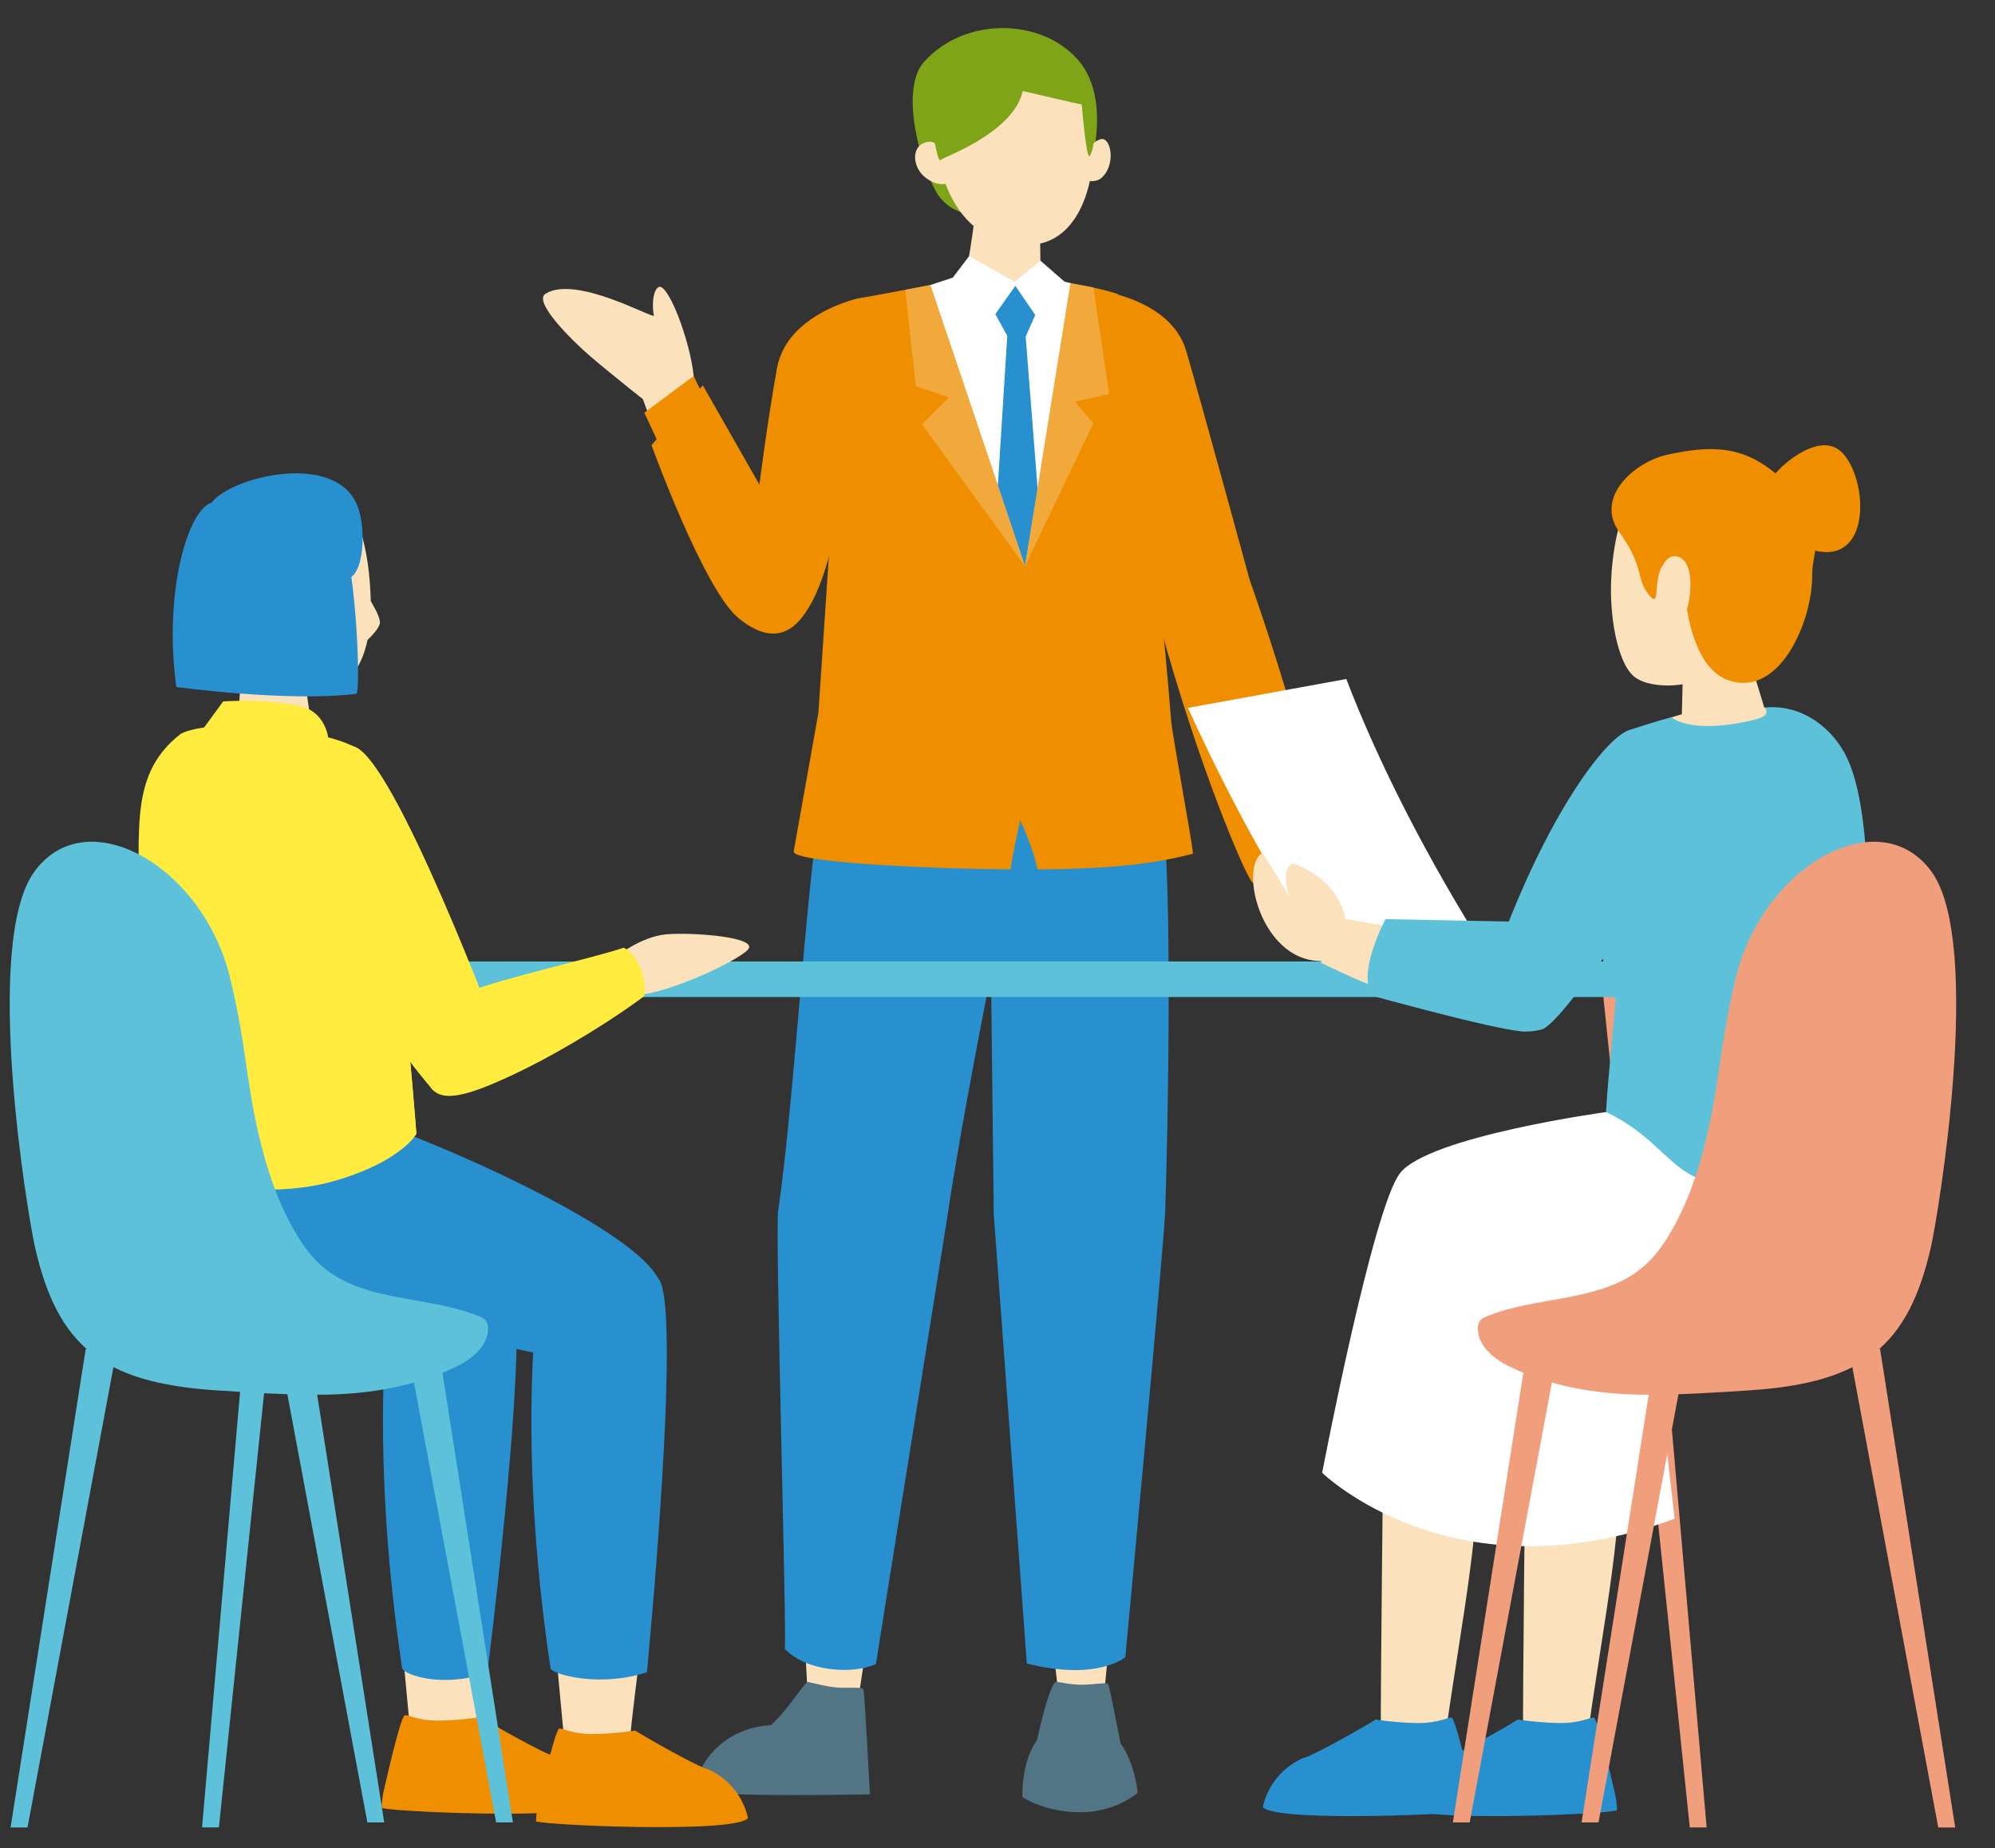 <svg width="68" height="63" viewBox="0 0 68 63" fill="none" xmlns="http://www.w3.org/2000/svg">
<rect x="0" y="0" width="68" height="63" fill="#333333" stroke="none"/>
<mask id="mask0_4403_17711" style="mask-type:alpha" maskUnits="userSpaceOnUse" x="0" y="0" width="68" height="63">
<rect x="0.25" y="0.533" width="67" height="62" fill="#D9D9D9"/>
</mask>
<g mask="url(#mask0_4403_17711)">
</g>
<g clip-path="url(#clip0_4403_17711)">
<path d="M7.461 62.294H6.887L9.444 33.01H10.509L7.461 62.294Z" fill="#5DC2D9"/>
<path d="M57.597 62.294H58.171L55.614 33.01H54.549L57.597 62.294Z" fill="#F19E7D"/>
<path d="M33.166 7.332C33.166 7.332 32.32 7.276 31.908 6.536C31.331 5.498 30.678 3.027 31.491 2.115C32.883 0.549 35.53 0.606 36.774 2.075C38.018 3.545 37.103 6.477 36.496 7.107C34.781 8.888 33.162 7.332 33.162 7.332H33.166Z" fill="#7FA417"/>
<path d="M33.076 31.86L31.564 42.809L28.97 59.777L27.647 59.641C27.647 59.641 26.728 46.59 27.63 42.769C27.68 42.139 27.945 31.03 27.945 31.03C27.945 31.03 32.887 30.997 33.08 31.86H33.076Z" fill="#FBE2BD"/>
<path d="M39.796 31.01L39.139 42.045L37.544 58.706H36.194C36.194 58.706 34.612 46.188 35.212 42.311C35.212 41.68 34.612 30.582 34.612 30.582C34.612 30.582 39.537 30.164 39.793 31.01H39.796Z" fill="#FBE2BD"/>
<path d="M38.735 23.116C38.735 23.116 39.08 25.534 39.577 27.544C39.925 28.964 39.866 36.616 39.717 41.259C39.677 42.447 38.357 56.487 38.357 56.487C38.357 56.487 37.431 57.316 35 56.706L33.872 41.382L33.779 33.193C33.779 33.193 32.768 38.261 32.31 41.349C32.204 42.072 29.886 56.487 29.856 56.722C29.07 57.09 27.474 56.981 26.751 56.205C26.824 55.817 26.419 41.982 26.522 41.286C27.056 37.694 27.484 30.121 27.935 27.766C28.234 26.207 28.864 24.599 29.308 23.491L38.731 23.113L38.735 23.116Z" fill="#2990D0"/>
<path d="M35.445 7.573L35.468 9.334C35.468 9.334 35.495 9.593 35.597 9.683C35.68 9.752 36.868 10.26 36.868 10.26C36.868 10.26 35.843 11.192 34.695 11.261C33.478 11.335 32.135 10.532 32.052 10.237C32.022 10.13 32.808 9.776 32.917 9.308C33.123 8.419 33.322 6.595 33.322 6.595L35.441 7.573H35.445Z" fill="#FBE2BD"/>
<path d="M31.945 5.216C32.21 6.755 33.056 8.35 35.039 8.347C36.94 8.347 37.467 5.793 37.205 4.254C36.94 2.715 35.477 1.683 33.938 1.949C32.399 2.214 31.683 3.677 31.948 5.216H31.945Z" fill="#FBE2BD"/>
<path d="M32.592 6.078C32.566 6.051 32.178 4.758 31.64 4.834C31.034 4.92 31.077 5.703 31.554 6.061C32.188 6.539 32.592 6.078 32.592 6.078Z" fill="#FBE2BD"/>
<path d="M36.858 6.108C36.882 6.052 36.951 4.858 37.535 4.742C37.867 4.675 38.049 5.617 37.545 6.062C37.296 6.284 36.858 6.108 36.858 6.108Z" fill="#FBE2BD"/>
<path d="M27.053 29.024L27.895 24.304L28.519 14.974C28.519 14.974 28.986 11.119 29.292 10.164C30.237 10.008 32.771 9.511 32.771 9.511C32.983 9.962 34.101 10.512 34.705 10.834C35.245 10.101 35.59 9.541 35.59 9.541C35.59 9.541 37.153 9.703 38.091 10.021C38.513 11.57 38.592 12.718 38.924 15.876C39.345 18.181 39.69 21.717 39.916 24.529C39.962 25.12 40.625 28.596 40.662 29.103C39.498 29.398 38.204 29.621 35.365 29.634C35.255 29.127 35.03 28.51 34.771 27.962C34.678 28.397 34.516 29.13 34.446 29.634C31.448 29.614 27.03 29.389 27.053 29.027V29.024Z" fill="#EF8F00"/>
<path d="M22.263 13.883C22.263 13.883 20.87 12.788 20.154 12.174C19.461 11.584 18.174 10.287 18.588 10.018C19.627 9.352 22.313 10.904 22.287 10.755C22.18 10.181 22.353 9.59 22.605 9.836C23.119 10.34 23.816 12.768 23.613 13.232C23.381 13.766 22.267 13.883 22.267 13.883H22.263Z" fill="#FBE2BD"/>
<path d="M23.58 12.818C24.698 14.553 26.658 18.201 26.658 18.201C27.54 20.055 25.603 21.143 25.182 20.679C24.184 19.584 22.787 16.038 21.912 13.604C22.479 13.418 23.006 13.176 23.58 12.818Z" fill="#FBE2BD"/>
<path d="M23.931 13.431L23.646 12.818L21.961 14.068L22.638 15.521L23.931 13.431Z" fill="#EF8F00"/>
<path d="M23.955 13.136L22.207 15.176C22.207 15.176 23.991 20.105 25.172 21.07C26.353 22.038 27.026 21.464 27.368 21.003C27.713 20.546 28.983 18.791 29.288 10.161C29.288 10.161 26.817 10.681 26.482 12.559C26.141 14.473 25.885 16.519 25.885 16.519L23.955 13.133V13.136Z" fill="#EF8F00"/>
<path d="M44.778 29.91C43.707 30.997 43.067 30.48 42.672 30.062C42.443 29.817 40.884 26.228 39.525 21.266C38.566 17.77 37.793 13.405 37.286 9.873C37.286 9.873 39.899 10.135 40.433 11.966C40.977 13.833 42.602 19.79 42.602 19.79C42.602 19.79 45.846 28.822 44.775 29.91H44.778Z" fill="#EF8F00"/>
<path d="M23.716 61.011C23.57 60.871 24.127 58.947 26.283 58.805C26.956 58.181 27.424 57.309 27.55 57.336C27.669 57.359 28.16 57.498 28.545 57.525C28.963 57.554 29.397 57.495 29.427 57.584C29.48 57.757 29.649 61.166 29.649 61.166C29.649 61.166 24.137 61.283 23.716 61.014V61.011Z" fill="#527586"/>
<path d="M35.259 59.818C35.223 59.798 35.76 57.3 36.012 57.33C36.135 57.343 36.506 57.433 36.894 57.429C37.312 57.426 37.743 57.333 37.777 57.419C37.843 57.585 38.297 59.96 38.297 59.96C38.297 59.96 35.7 60.053 35.259 59.818Z" fill="#527586"/>
<path d="M34.851 61.26C34.851 61.26 34.715 58.656 36.705 58.656C38.615 58.656 38.774 61.117 38.774 61.117C38.774 61.117 38.035 61.777 36.831 61.777C35.59 61.777 34.851 61.26 34.851 61.26Z" fill="#527586"/>
<path d="M37.269 4.894C37.269 4.894 37.249 5.166 37.139 5.319C37.03 5.471 36.871 3.561 36.871 3.561C36.871 3.561 36.728 3.541 34.861 3.103C34.542 4.536 32.151 5.355 32.058 5.455C31.965 5.557 31.809 4.572 31.809 4.572C31.809 4.572 31.62 2.221 33.481 1.906C35.342 1.587 37.71 2.128 37.272 4.891L37.269 4.894Z" fill="#7FA417"/>
<path d="M36.552 9.667L36.283 9.6L35.461 8.884L34.585 9.607L33.033 8.731L32.476 9.464L31.709 9.717L34.937 19.299L36.552 9.667Z" fill="white"/>
<path d="M34.608 9.743L35.288 10.738L34.96 11.475L35.371 16.702L34.936 19.299L34.011 16.556L34.333 11.448L33.925 10.708L34.608 9.743Z" fill="#2990D0"/>
<path d="M37.268 9.799L37.806 13.431L36.642 13.693L37.268 14.43L34.937 19.299L31.427 14.463L32.346 13.544L31.215 13.166L30.857 9.879L31.709 9.716L34.937 19.299L36.486 9.65L37.268 9.799Z" fill="#F2A93B"/>
<path d="M40.49 24.131C41.962 27.335 43.707 30.678 46.138 33.82L50.732 32.566C48.633 29.256 46.971 25.972 45.889 23.146L40.49 24.131Z" fill="white"/>
<path d="M55.172 49.244C55.391 51.731 54.685 55.154 54.17 58.773C54.17 58.773 51.935 59.456 51.915 58.982C51.895 58.508 52.001 48.72 52.001 48.72L55.172 49.24V49.244Z" fill="#FBE2BD"/>
<path d="M55.113 61.704C55.086 61.83 48.33 62.142 47.892 61.601C47.932 61.419 47.985 61.26 48.058 61.11C48.449 60.251 49.239 59.94 49.255 59.933C49.56 59.88 51.355 58.861 51.736 58.616C51.736 58.616 52.446 58.729 53.182 58.736C53.902 58.739 54.254 58.513 54.33 58.553C54.453 58.619 54.811 60.115 55.027 61.051C55.126 61.485 55.113 61.701 55.113 61.701V61.704Z" fill="#2990D0"/>
<path d="M50.325 49.244C50.544 51.731 49.837 55.154 49.323 58.773C49.323 58.773 47.087 59.456 47.067 58.982C47.047 58.508 47.154 48.72 47.154 48.72L50.325 49.24V49.244Z" fill="#FBE2BD"/>
<path d="M50.264 61.704C50.238 61.83 43.481 62.142 43.044 61.601C43.083 61.419 43.136 61.26 43.209 61.11C43.601 60.251 44.39 59.94 44.407 59.933C44.712 59.88 46.506 58.861 46.888 58.616C46.888 58.616 47.597 58.729 48.334 58.736C49.054 58.739 49.405 58.513 49.481 58.553C49.604 58.619 49.962 60.115 50.178 61.051C50.278 61.485 50.264 61.701 50.264 61.701V61.704Z" fill="#2990D0"/>
<path d="M66.54 32.775H2.8V33.986H66.54V32.775Z" fill="#5DC2D9"/>
<path d="M8.094 24.787L8.237 22.781L10.373 23.053L10.635 24.897C10.635 24.897 9.554 25.504 8.098 24.787H8.094Z" fill="#FBE2BD"/>
<path d="M11.935 17.292C11.935 17.292 12.532 18.104 12.628 20.217C12.728 22.33 12.075 23.683 10.433 23.716C8.791 23.749 7.093 22.32 7.385 20.317C7.676 18.313 8.535 16.751 9.643 16.748C10.751 16.741 11.696 16.751 11.932 17.295L11.935 17.292Z" fill="#FBE2BD"/>
<path d="M6.79 18.991C6.79 18.991 6.538 18.029 7.208 17.137C7.878 16.244 11.483 15.359 12.196 17.276C12.524 18.161 12.372 19.952 11.655 19.707C9.616 20.211 7.105 19.491 7.105 19.491L6.79 18.987V18.991Z" fill="#2990D0"/>
<path d="M12.36 21.962C12.36 21.962 12.867 21.547 12.944 21.265C13.02 20.983 12.317 20.002 12.317 20.002C12.317 20.002 12.227 21.6 12.36 21.962Z" fill="#FBE2BD"/>
<path d="M11.874 17.746C11.858 18.296 11.801 19.892 11.692 20.26C11.559 20.707 11.539 19.503 11.108 19.517C10.677 19.53 10.498 21.069 10.922 21.802C10.922 21.802 10.412 22.711 9.818 22.983C9.224 23.255 8.242 23.182 7.98 22.88C7.725 22.588 6.485 20.545 6.79 18.993C8.368 19.182 10.15 17.915 11.874 17.749V17.746Z" fill="#2990D0"/>
<path d="M13.742 56.454L13.951 58.689C13.951 58.689 16.186 59.372 16.206 58.898C16.226 58.424 16.554 55.877 16.554 55.877L13.742 56.454Z" fill="#FBE2BD"/>
<path d="M13.01 61.621C13.036 61.748 19.793 62.059 20.231 61.519C20.191 61.336 20.138 61.177 20.065 61.028C19.673 60.169 18.884 59.857 18.867 59.85C18.562 59.797 16.768 58.779 16.386 58.534C16.386 58.534 15.677 58.646 14.94 58.653C14.22 58.656 13.869 58.431 13.793 58.471C13.67 58.537 13.312 60.033 13.096 60.968C12.997 61.403 13.01 61.618 13.01 61.618V61.621Z" fill="#EF8F00"/>
<path d="M13.334 43.715C13.334 43.715 12.501 48.823 13.709 56.879C13.812 57.095 15.065 57.546 16.611 57.025C16.611 57.025 18.246 44.076 17.341 43.552C16.435 43.028 13.334 43.715 13.334 43.715Z" fill="#2990D0"/>
<path d="M19.006 56.912L19.215 59.147C19.215 59.147 21.451 59.83 21.471 59.356C21.491 58.882 21.819 56.334 21.819 56.334L19.006 56.912Z" fill="#FBE2BD"/>
<path d="M18.274 62.08C18.301 62.206 25.057 62.517 25.495 61.977C25.455 61.794 25.402 61.635 25.329 61.486C24.938 60.627 24.148 60.315 24.131 60.308C23.826 60.255 22.032 59.237 21.651 58.992C21.651 58.992 20.941 59.104 20.204 59.111C19.485 59.114 19.133 58.889 19.057 58.928C18.934 58.995 18.576 60.491 18.36 61.426C18.261 61.861 18.274 62.076 18.274 62.076V62.08Z" fill="#EF8F00"/>
<path d="M18.392 43.715C18.392 43.715 17.56 48.823 18.767 56.879C18.87 57.095 20.502 57.526 22.051 57.002C22.051 57.002 23.308 44.073 22.399 43.552C21.491 43.028 18.392 43.715 18.392 43.715Z" fill="#2990D0"/>
<path d="M4.744 40.036C4.744 40.036 4.475 44.059 10.438 44.272C13.42 44.378 16.757 46.056 19.003 46.219C21.248 46.381 22.399 45.028 22.542 44.059C22.824 42.122 12.697 37.996 12.173 38.119C11.649 38.242 4.71 39.509 4.744 40.036Z" fill="#2990D0"/>
<path d="M11.186 25.137C11.186 25.137 11.083 24.255 10.231 24.072C8.99 23.807 7.607 23.91 7.607 23.91L6.924 24.845L11.189 25.134L11.186 25.137Z" fill="#FFEC3F"/>
<path d="M6.163 25.014C4.226 26.507 4.886 28.676 4.677 31.681C4.246 37.874 4.12 39.691 4.276 39.784C4.432 39.877 8.439 41.098 11.357 40.268C13.673 39.612 14.19 38.65 14.19 38.65C14.19 38.65 13.265 26.069 12.061 25.449C10.857 24.828 7.284 24.45 6.16 25.014H6.163Z" fill="#FFEC3F"/>
<path d="M13.719 39.15C14.077 38.858 14.193 38.646 14.193 38.646C14.193 38.646 13.589 30.427 12.72 26.947C9.436 30.38 10.335 36.191 13.715 39.15H13.719Z" fill="#FFEC3F"/>
<path d="M9.188 40.009C9.384 40.626 9.633 41.23 9.958 41.82C10.226 42.304 10.538 42.776 10.953 43.144C12.372 44.401 14.552 44.155 16.309 44.862C16.406 44.901 16.508 44.948 16.568 45.031C16.621 45.107 16.638 45.203 16.634 45.296C16.628 45.897 16.071 46.338 15.53 46.596C14.163 47.257 12.604 47.519 11.089 47.542C9.888 47.558 8.538 47.472 7.341 47.392C3.47 47.134 1.957 45.857 1.195 42.523C0.939 41.402 -0.6 32.152 1.171 29.714C2.943 27.276 6.893 29.502 7.832 33.293C8.492 35.953 8.369 37.429 9.185 40.013L9.188 40.009Z" fill="#5DC2D9"/>
<path d="M17.055 35.508C17.055 35.508 13.41 25.74 12.047 25.442C10.793 25.166 9.689 31.329 14.774 37.176L17.052 35.508H17.055Z" fill="#FFEC3F"/>
<path d="M51.73 32.818C50.675 32.095 46.95 31.505 45.584 31.286C45.365 31.856 45.043 32.151 45.03 32.818C48.824 34.705 51.969 35.13 52.337 34.815C52.731 34.476 53.246 33.859 51.727 32.818H51.73Z" fill="#FBE2BD"/>
<path d="M53.049 31.445L47.225 31.332C47.225 31.332 46.25 33.136 46.767 33.942C46.767 33.942 50.83 35.07 51.862 35.156C52.893 35.243 53.049 31.445 53.049 31.445Z" fill="#5DC2D9"/>
<path d="M45.876 31.438C45.876 31.438 45.8 30.072 44.088 29.435C43.594 29.594 43.945 30.569 43.945 30.569C43.945 30.569 43.468 29.734 43.033 29.067C42.115 29.621 43.189 33.614 45.879 32.596V31.438H45.876Z" fill="#FBE2BD"/>
<path d="M63.372 37.435C62.44 36.294 62.271 36.735 62.271 36.735L59.196 38.261C58.825 37.829 57.024 38.386 55.448 38.154C55.292 38.088 56.135 37.627 55.853 37.584L54.738 37.909C54.738 37.909 48.695 38.735 47.72 39.992C46.791 41.186 45.066 50.204 45.066 50.204C45.066 50.204 49.531 54.573 57.08 51.77L56.42 45.975C58.964 46.075 60.025 45.176 60.025 45.176C60.025 45.176 61.939 45.587 63.196 44.105C64.967 42.019 63.372 37.441 63.372 37.441V37.435Z" fill="white"/>
<path d="M57.362 22.98L57.352 23.312L57.336 23.965L57.296 25.395C57.296 25.395 60.616 26.941 60.59 25.829C60.278 24.393 59.432 21.902 59.432 21.902L57.362 22.98Z" fill="#FBE2BD"/>
<path d="M60.778 24.194C60.778 24.194 58.851 23.839 56.974 24.453C55.096 25.063 57.846 28.914 57.846 28.914H61.269C61.269 28.914 62.52 28.214 62.52 28.114C62.52 28.015 61.584 24.529 60.778 24.197V24.194Z" fill="#FBE2BD"/>
<path d="M54.931 19.538C54.825 20.855 55.107 22.669 55.76 23.11C56.112 23.349 56.825 23.438 57.449 23.306C58.981 22.977 60.586 21.88 60.865 20.135C61.133 18.447 60.934 17.491 60.271 16.718C59.455 15.767 58.271 15.85 57.449 15.873C55.883 15.922 55.123 17.103 54.928 19.535L54.931 19.538Z" fill="#FBE2BD"/>
<path d="M57.384 19.577C57.384 19.577 57.401 22.652 58.904 23.186C60.665 23.809 61.789 21.153 61.769 19.594C61.756 18.652 62.565 17.581 60.671 16.274C59.471 15.176 58.343 15.166 56.817 15.504C55.7 15.753 54.346 16.96 55.195 18.138C56.044 19.315 55.766 19.716 56.18 20.25C56.688 20.904 56.224 19.481 56.854 19.11C57.484 18.741 57.388 19.577 57.388 19.577H57.384Z" fill="#EF8F00"/>
<path d="M56.498 20.161C56.498 19.494 56.751 18.957 57.066 18.957C57.381 18.957 57.62 19.265 57.62 19.929C57.62 20.592 57.377 21.365 57.066 21.365C56.754 21.365 56.498 20.824 56.498 20.161Z" fill="#FBE2BD"/>
<path d="M63.122 35.236L62.804 37.512C62.804 37.512 62.817 38.56 60.346 38.988C57.875 39.412 56.718 38.931 55.59 38.271C55.59 38.271 55.318 37.306 55.444 35.439C55.583 33.349 63.126 35.24 63.126 35.24L63.122 35.236Z" fill="#FBE2BD"/>
<path d="M62.978 25.879C62.517 24.868 61.465 23.995 60.158 24.118C60.337 24.38 60.032 24.489 59.614 24.579C57.561 25.027 56.977 24.453 56.977 24.45C56.609 24.536 55.677 24.838 55.571 24.874C54.805 25.073 52.981 27.451 51.385 31.524C50.082 34.851 51.442 35.389 52.546 35.093C52.961 34.981 54.085 33.402 54.642 32.675C54.629 33.608 55.077 34.075 55.077 34.075C55.077 34.075 54.795 36.885 54.742 37.906C56.361 38.672 56.848 39.757 57.903 40.178C59.634 40.871 61.336 40.619 62.308 39.807C62.865 39.339 63.416 38.135 63.382 37.15C63.641 34.208 64.036 28.194 62.978 25.879Z" fill="#5DC2D9"/>
<path d="M0.938 62.295H0.361L2.922 45.98H3.983L0.938 62.295Z" fill="#5DC2D9"/>
<path d="M16.91 62.123H17.483L14.926 45.81H13.865L16.91 62.123Z" fill="#5DC2D9"/>
<path d="M12.522 62.123H13.096L10.539 45.81H9.474L12.522 62.123Z" fill="#5DC2D9"/>
<path d="M20.946 32.655C20.946 32.655 21.818 31.925 22.717 31.849C23.616 31.773 25.924 31.945 25.48 32.386C25.035 32.831 22.399 34.022 21.603 33.892C20.807 33.766 20.946 32.652 20.946 32.652V32.655Z" fill="#FBE2BD"/>
<path d="M21.258 32.307C20.163 32.672 17.099 33.356 16.031 33.79C14.701 34.328 13.802 35.203 14.601 36.928C14.933 37.648 15.845 37.455 17.978 36.397C19.228 35.777 20.996 34.692 21.965 33.949C22.038 33.296 21.722 32.53 21.255 32.304L21.258 32.307Z" fill="#FFEC3F"/>
<path d="M7.208 17.137C6.385 17.398 5.57 20.241 6.011 23.419C6.011 23.419 9.808 23.939 12.147 23.651C12.306 23.571 12.147 18.722 11.463 17.717C10.78 16.712 7.208 17.14 7.208 17.14V17.137Z" fill="#2990D0"/>
<path d="M57.82 40.009C57.624 40.626 57.375 41.23 57.05 41.82C56.782 42.304 56.47 42.776 56.055 43.144C54.636 44.401 52.456 44.155 50.699 44.862C50.602 44.901 50.499 44.948 50.44 45.031C50.387 45.107 50.37 45.203 50.373 45.296C50.38 45.897 50.937 46.338 51.478 46.596C52.844 47.257 54.403 47.519 55.919 47.542C57.12 47.558 58.47 47.472 59.667 47.392C63.538 47.134 65.05 45.857 65.813 42.523C66.069 41.402 67.608 32.152 65.837 29.714C64.065 27.276 60.115 29.502 59.176 33.293C58.516 35.953 58.639 37.429 57.823 40.013L57.82 40.009Z" fill="#F19E7D"/>
<path d="M66.066 62.295H66.643L64.082 45.98H63.021L66.066 62.295Z" fill="#F19E7D"/>
<path d="M50.095 62.123H49.521L52.078 45.81H53.143L50.095 62.123Z" fill="#F19E7D"/>
<path d="M54.486 62.123H53.909L56.469 45.81H57.531L54.486 62.123Z" fill="#F19E7D"/>
<path d="M60.423 16.29C60.423 16.124 62.008 14.539 62.831 15.471C63.65 16.399 63.76 19.026 62.065 18.808C60.37 18.589 60.423 16.29 60.423 16.29Z" fill="#EF8F00"/>
</g>
<defs>
<clipPath id="clip0_4403_17711">
<rect width="67" height="62.533" fill="white"/>
</clipPath>
</defs>
</svg>
